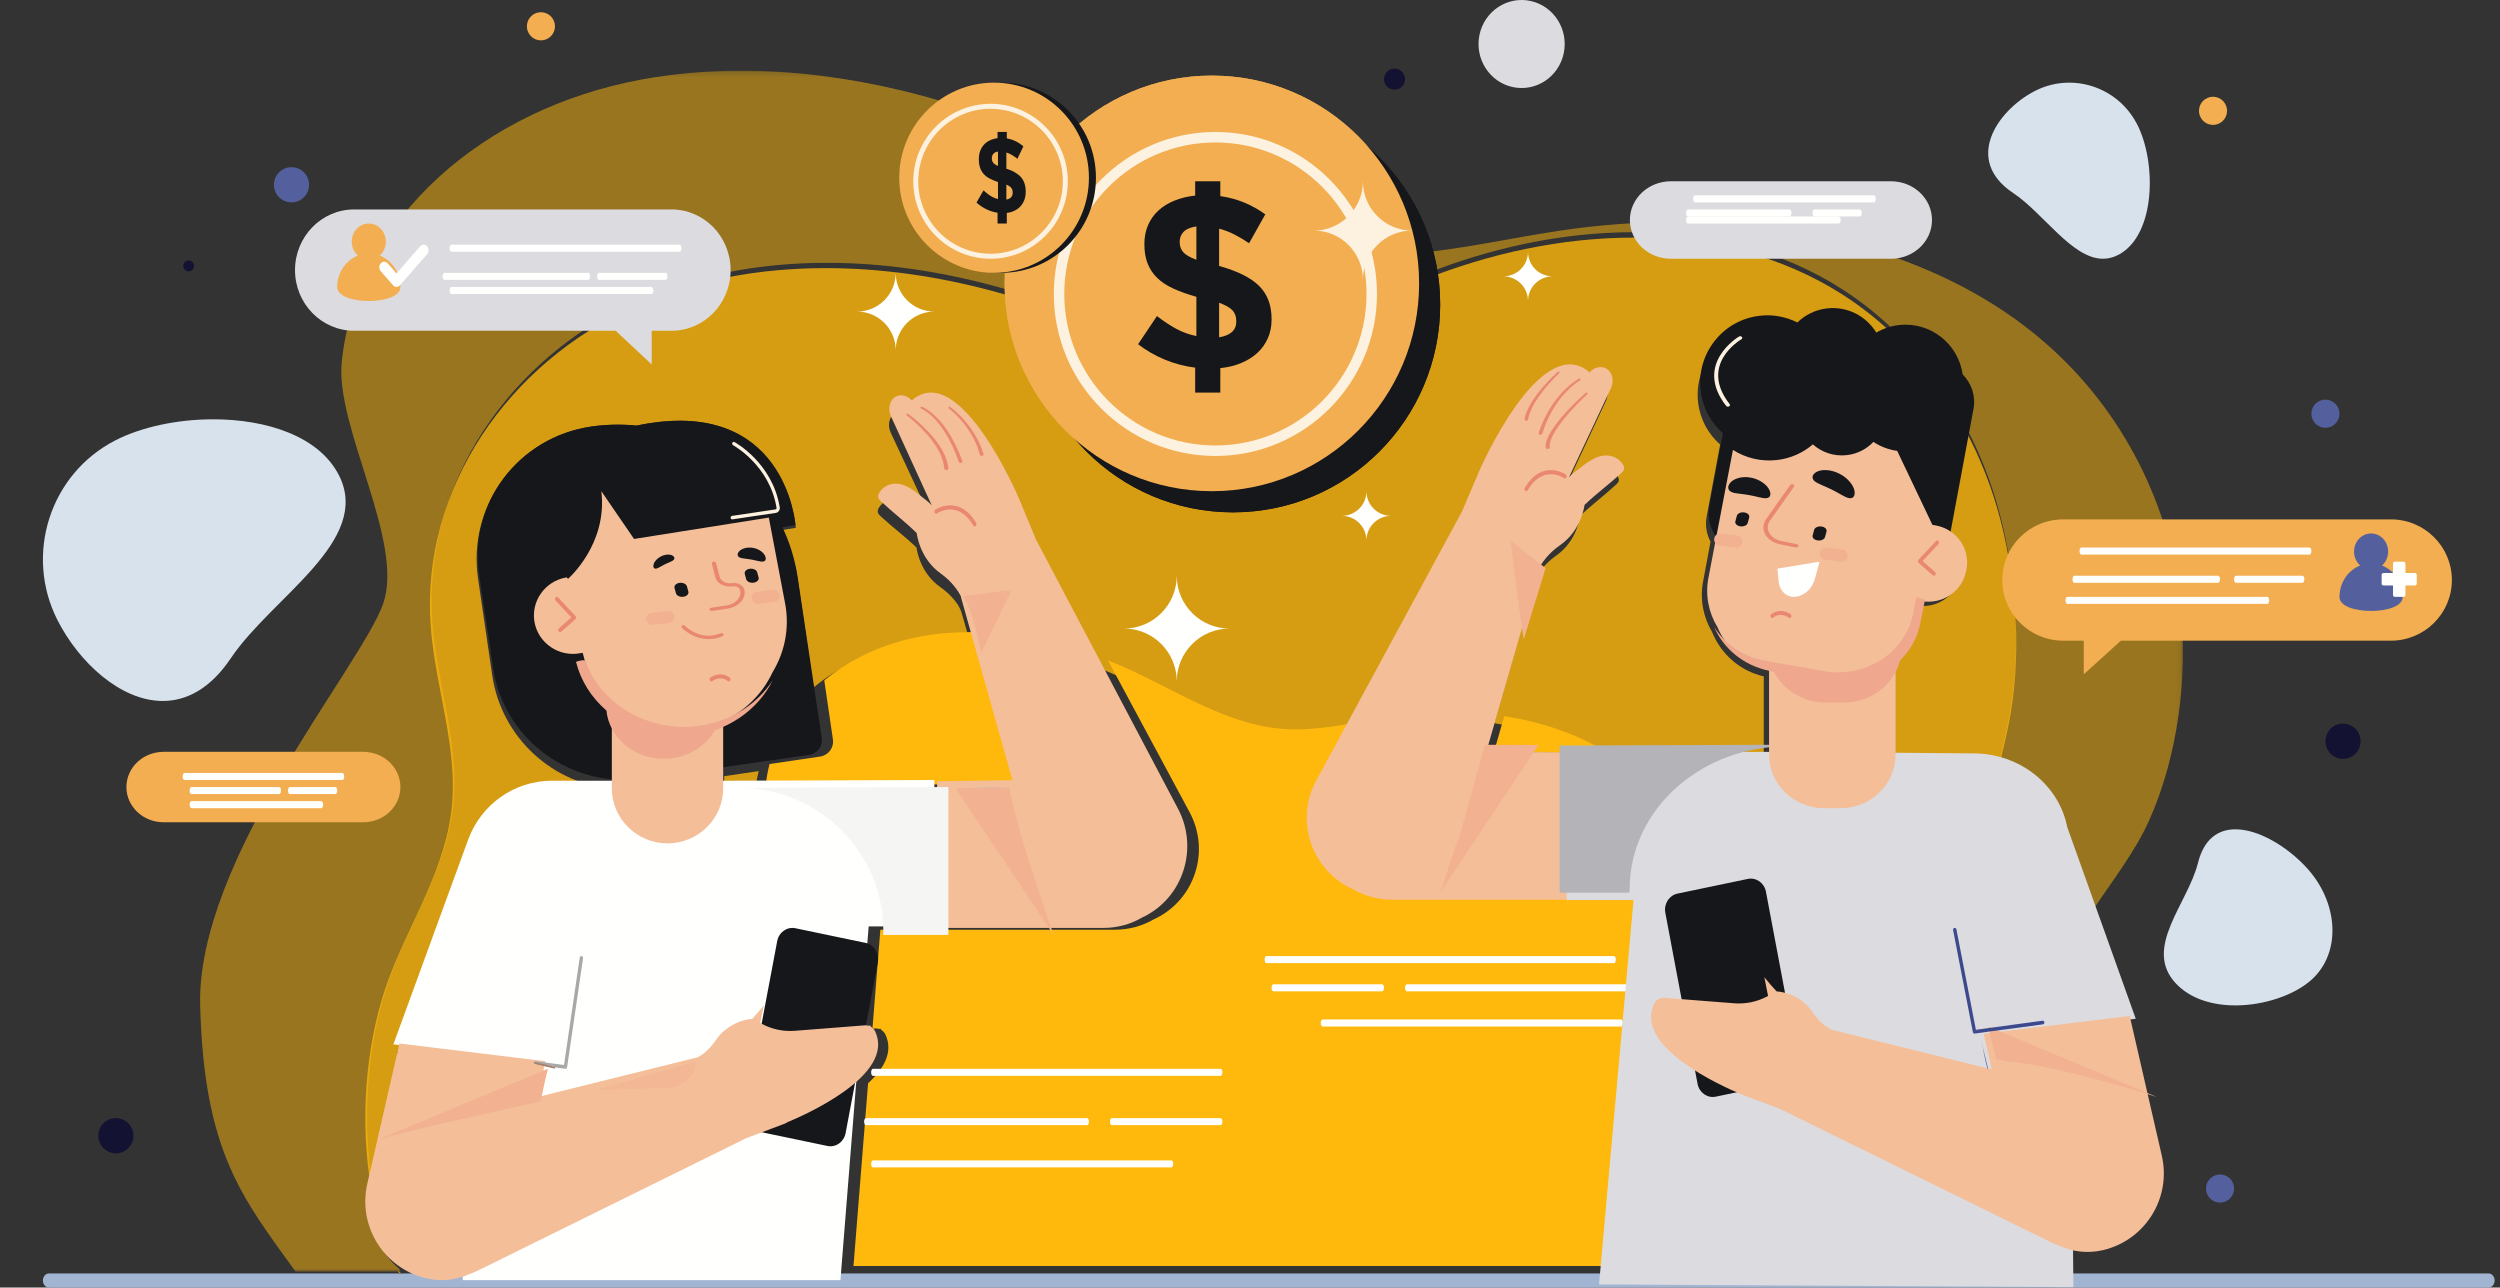 <svg width="466" height="240" viewBox="0 0 466 240" fill="none" xmlns="http://www.w3.org/2000/svg">
<rect x="0" y="0" width="466" height="240" fill="#333333" stroke="none"/>
<mask id="mask0" mask-type="alpha" maskUnits="userSpaceOnUse" x="0" y="13" width="407" height="225">
<path fill-rule="evenodd" clip-rule="evenodd" d="M0.031 13.179H406.912V237.028H0.031V13.179Z" fill="white"/>
</mask>
<g mask="url(#mask0)">
<path opacity="0.5" fill-rule="evenodd" clip-rule="evenodd" d="M74.7 237.028H55.092C45.12 223.204 38.063 214.743 37.311 187.541C36.555 160.236 67.194 124.339 71.39 112.619C75.528 101.064 62.418 79.584 63.708 67.392C66.555 40.484 90.418 20.204 119.521 14.835C125.644 13.705 131.877 13.179 138.152 13.179C158.188 13.179 178.626 18.552 197.012 26.839C214.749 34.833 231.91 45.739 251.392 47.33C253.144 47.472 254.888 47.538 256.628 47.538C268.144 47.537 279.397 44.698 290.73 42.998C297.748 41.946 304.986 41.389 312.262 41.389C337.275 41.389 362.705 47.973 380.903 63.624C395.981 76.592 404.685 94.736 406.495 112.849C407.82 126.117 406.031 140.76 400.597 152.936C398.062 158.616 393.86 164.024 390.228 169.459L384.878 154.771C383.674 148.679 378.894 143.745 372.626 141.911C373.215 139.571 373.78 137.203 374.277 134.786C376.845 122.285 375.989 108.124 372.765 95.837C371.261 90.105 369.088 84.518 366.295 79.268L366.618 77.529C367.067 75.113 366.249 72.754 364.636 71.146C363.874 65.858 359.368 61.986 354.15 61.986C353.934 61.986 353.717 61.993 353.499 62.007C350.485 59.043 347.187 56.371 343.623 54.06C331.987 46.515 318.361 43.282 304.467 43.282C291.189 43.282 277.665 46.232 265.382 51.191C254.853 55.443 244.656 61.099 233.38 62.53C231.358 62.787 229.341 62.903 227.331 62.904C212.996 62.904 198.958 56.951 184.908 53.195C174.925 50.527 164.493 48.989 154.144 48.989C141.886 48.989 129.744 51.145 118.587 56.134C95.258 66.567 78.67 90.118 80.608 116.057C81.486 127.81 85.978 139.409 84.388 151.085C82.775 162.927 75.79 172.834 72.092 183.987C68.564 194.627 67.277 208.761 69.594 221.581L69.511 221.944C68.235 227.542 70.328 233.128 74.451 236.546C74.533 236.708 74.616 236.868 74.7 237.028Z" fill="#FFB80C"/>
<path fill-rule="evenodd" clip-rule="evenodd" d="M30.34 130.661C22.461 130.661 14.687 123.43 10.709 115.582C4.501 103.338 9.325 88.345 21.482 82.094C26.376 79.578 33.081 78.157 39.751 78.157C49.651 78.157 59.474 81.285 63.183 88.6C69.39 100.845 50.677 111.298 43.031 122.687C39.201 128.39 34.754 130.661 30.34 130.661Z" fill="#D7E2EC"/>
</g>
<path fill-rule="evenodd" clip-rule="evenodd" d="M416.675 187.407C412.437 187.407 408.319 186.217 405.593 183.326C399.372 176.73 407.806 168.46 409.701 160.851C410.828 156.326 413.508 154.583 416.693 154.583C420.979 154.583 426.182 157.738 429.751 161.522C435.972 168.118 436.479 177.561 430.882 182.613C427.737 185.451 422.108 187.407 416.675 187.407Z" fill="#D7E2EC"/>
<path fill-rule="evenodd" clip-rule="evenodd" d="M392.001 48.231C386.215 48.231 380.905 39.731 375.264 35.983C366.092 29.889 372.119 20.794 379.076 17.077C381.196 15.944 383.472 15.406 385.713 15.406C390.828 15.406 395.77 18.201 398.323 23.096C401.996 30.137 401.884 43.751 394.926 47.467C393.936 47.997 392.962 48.231 392.001 48.231Z" fill="#D7E2EC"/>
<path fill-rule="evenodd" clip-rule="evenodd" d="M74.738 237.3H74.372C74.287 237.14 74.205 236.981 74.122 236.82C74.323 236.986 74.528 237.145 74.738 237.3ZM69.258 221.911C66.939 209.141 68.227 195.061 71.76 184.461C75.462 173.35 82.456 163.482 84.072 151.685C85.663 140.053 81.166 128.499 80.287 116.79C78.346 90.95 94.955 67.489 118.314 57.096C129.485 52.125 141.643 49.977 153.917 49.977C164.279 49.977 174.725 51.509 184.72 54.168C198.788 57.91 212.844 63.84 227.197 63.84C229.21 63.839 231.229 63.723 233.254 63.467C244.544 62.042 254.754 56.407 265.297 52.172C277.596 47.231 291.137 44.292 304.432 44.292C318.344 44.292 331.987 47.513 343.638 55.029C347.207 57.331 350.509 59.993 353.527 62.946C353.342 62.957 353.157 62.973 352.971 62.994C351.453 63.166 350.049 63.657 348.81 64.382C347.144 61.652 344.148 59.877 340.823 59.877C340.473 59.877 340.118 59.897 339.762 59.938C337.624 60.18 335.743 61.131 334.309 62.522C332.636 61.682 330.758 61.21 328.794 61.21C328.335 61.21 327.871 61.236 327.404 61.289C320.627 62.056 315.755 68.183 316.522 74.972C316.88 78.147 318.412 80.902 320.63 82.859L318.121 96.291C317.811 97.95 318.103 99.582 318.844 100.961L317.454 108.403C316.823 111.783 317.516 115.098 319.148 117.836C319.152 117.844 319.155 117.851 319.158 117.859C320.787 121.877 324.273 125.046 328.763 126.08V141.502L297.815 141.62C292.057 138.076 285.418 135.876 278.53 134.808L282.347 121.502C282.348 121.501 282.348 121.5 282.348 121.498C282.476 121.052 285.928 109.018 286.232 107.96C286.233 107.958 286.233 107.957 286.233 107.955L286.235 107.951L286.236 107.946C286.236 107.946 286.237 107.944 286.237 107.944L286.239 107.934L286.242 107.926C286.242 107.925 286.243 107.924 286.243 107.922L286.245 107.915L286.253 107.886L286.213 107.852C286.648 107 287.772 105.177 290.071 103.57C294.048 100.791 294.523 96.186 294.523 96.186C296.647 94.126 299.04 92.369 301.208 90.358C301.435 90.147 301.671 89.918 301.737 89.616C301.811 89.279 301.654 88.935 301.462 88.65C300.741 87.577 299.629 87.097 298.471 87.097C297.833 87.097 297.183 87.243 296.575 87.515C295.573 87.965 294.678 88.604 293.837 89.307C293.439 89.641 292.08 90.557 291.667 91.167L299.341 74.75C300.022 73.292 299.577 71.628 298.35 71.053C298.064 70.918 297.759 70.855 297.452 70.855C297.101 70.855 296.747 70.938 296.411 71.092C296.013 71.277 295.649 71.573 295.344 71.944C295.368 71.823 295.381 71.753 295.381 71.753C294.231 70.783 293.045 70.36 291.852 70.36C283.734 70.36 275.304 89.955 275.304 89.955L272.157 97.396L251.439 135.884C247.542 136.599 243.638 137.274 239.673 137.274C238.781 137.274 237.887 137.24 236.988 137.165C226.994 136.325 218.191 130.568 209.092 126.348C207.614 125.662 206.108 125.014 204.583 124.409L193.207 103.275L190.06 95.834C190.06 95.834 181.629 76.239 173.511 76.239C172.318 76.239 171.134 76.662 169.982 77.632C169.982 77.632 169.996 77.704 170.02 77.824C169.714 77.453 169.351 77.157 168.952 76.972C168.618 76.817 168.263 76.734 167.913 76.734C167.605 76.734 167.3 76.798 167.014 76.932C165.787 77.508 165.341 79.172 166.023 80.629L173.696 97.047C173.284 96.436 171.925 95.52 171.526 95.187C170.687 94.484 169.79 93.845 168.788 93.395C168.181 93.122 167.53 92.977 166.893 92.977C165.736 92.977 164.624 93.457 163.901 94.529C163.709 94.815 163.553 95.159 163.627 95.495C163.693 95.797 163.929 96.027 164.155 96.237C166.323 98.249 168.717 100.006 170.84 102.066C170.84 102.066 171.316 106.67 175.292 109.45C176.435 110.248 177.287 111.1 177.909 111.86H177.908C177.91 111.861 177.912 111.863 177.913 111.865C178.154 112.159 178.36 112.44 178.535 112.697C178.751 113.06 178.962 113.49 179.168 113.966L180.66 119.165C180.072 119.147 179.486 119.138 178.899 119.138C175.679 119.138 172.482 119.416 169.341 120.012C162.664 121.28 156.524 124.123 151.646 128.148L148.734 108.292C148.239 104.913 147.259 101.728 145.886 98.786L148.34 98.391C148.34 98.391 146.962 78.415 126.696 78.415C124.276 78.415 121.588 78.699 118.599 79.337C117.447 79.217 116.281 79.156 115.104 79.156C113.463 79.156 111.802 79.275 110.13 79.522C96.519 81.525 87.105 94.205 89.106 107.843L91.742 125.82C93.474 137.633 103.201 146.29 114.62 147.093V147.659H103.385C96.308 147.659 90.272 152.111 87.906 158.371L87.903 158.37L87.854 158.506L73.967 196.434L75.067 196.569L71.076 213.98L70.908 214.058C70.908 214.058 70.963 214.041 71.069 214.01L69.258 221.911ZM70.69 215.167C70.669 215.272 70.656 215.338 70.65 215.372C70.658 215.332 70.672 215.26 70.69 215.167C70.694 215.148 70.698 215.126 70.702 215.104C70.698 215.126 70.694 215.147 70.69 215.167ZM70.777 214.723C70.75 214.858 70.724 214.99 70.702 215.104C70.721 215.007 70.746 214.879 70.777 214.723ZM70.909 214.058C70.909 214.058 70.843 214.388 70.777 214.722C70.813 214.541 70.855 214.332 70.909 214.058ZM136.456 147.67C136.297 147.667 136.14 147.659 135.979 147.659H134.993V144.679L141.431 143.732C141.103 145.002 140.865 146.308 140.722 147.644L136.455 147.659L136.456 147.67ZM372.678 142.546C370.968 142.047 369.147 141.779 367.257 141.779L352.351 141.66V123.887C354.007 122.067 355.198 119.781 355.683 117.183L356.518 112.714L357.169 112.836C357.608 112.918 358.045 112.958 358.478 112.958C361.842 112.958 364.859 110.548 365.499 107.121L365.573 106.729C366.098 103.919 364.886 101.168 362.704 99.596L366.339 80.141C369.136 85.372 371.312 90.937 372.818 96.648C376.046 108.888 376.902 122.994 374.331 135.448C373.834 137.855 373.268 140.215 372.678 142.546Z" fill="#FFB80C" fill-opacity="0.8"/>
<path fill-rule="evenodd" clip-rule="evenodd" d="M298.824 235.987H159.09L161.813 201.916C164.755 199.226 166.578 196.071 165.028 192.803C164.865 192.457 164.604 192.183 164.292 191.992C164.236 191.909 164.19 191.826 164.13 191.743C164.13 191.743 164.012 191.757 163.816 191.783C163.631 191.728 163.439 191.697 163.242 191.697C163.195 191.697 163.148 191.699 163.1 191.703C162.954 191.714 162.795 191.727 162.627 191.74L164.1 173.3H207.825C210.474 173.3 212.956 172.587 215.095 171.346C215.198 171.299 215.301 171.255 215.404 171.206C222.688 167.643 225.594 158.746 221.823 151.55L206.523 123.09C208.046 123.695 209.55 124.343 211.027 125.029C220.115 129.25 228.909 135.006 238.891 135.846C239.789 135.922 240.682 135.956 241.573 135.956C245.534 135.956 249.434 135.281 253.326 134.566L247.357 145.669C243.586 152.865 246.492 161.763 253.777 165.326C253.882 165.378 253.987 165.422 254.093 165.47C256.23 166.709 258.71 167.42 261.355 167.42H305.12L298.824 235.987ZM176.632 146.341V146.209L176.272 146.21V146.209L142.734 146.326C142.877 144.99 143.115 143.684 143.442 142.414L152.872 141.024C154.414 140.796 155.48 139.358 155.254 137.812L153.645 126.829C158.518 122.804 164.651 119.961 171.321 118.693C174.459 118.097 177.652 117.819 180.868 117.819C181.454 117.819 182.04 117.828 182.627 117.846L190.716 146.075C187.396 146.077 186.037 146.182 183.875 146.244L180.471 146.29C180.466 146.29 180.461 146.29 180.456 146.29L176.632 146.341ZM292.587 140.33L288.768 140.314V140.314C288.76 140.314 288.752 140.314 288.744 140.314L286.712 140.306C283.626 140.279 282.252 140.199 278.466 140.196L278.444 140.272L278.466 140.196L280.388 133.49C287.268 134.557 293.9 136.758 299.652 140.302L292.587 140.33Z" fill="#FFB80C"/>
<path fill-rule="evenodd" clip-rule="evenodd" d="M463.894 240H9.105C8.495 240 8 239.413 8 238.687C8 237.962 8.495 237.374 9.105 237.374H463.894C464.505 237.374 465 237.962 465 238.687C465 239.413 464.505 240 463.894 240Z" fill="#A1B5D3"/>
<path fill-rule="evenodd" clip-rule="evenodd" d="M440.009 138.17C440.009 139.983 438.544 141.453 436.735 141.453C434.927 141.453 433.461 139.983 433.461 138.17C433.461 136.357 434.927 134.888 436.735 134.888C438.544 134.888 440.009 136.357 440.009 138.17Z" fill="#131232"/>
<path fill-rule="evenodd" clip-rule="evenodd" d="M416.434 221.545C416.434 222.994 415.261 224.171 413.814 224.171C412.369 224.171 411.195 222.994 411.195 221.545C411.195 220.094 412.369 218.919 413.814 218.919C415.261 218.919 416.434 220.094 416.434 221.545Z" fill="#53609D"/>
<path fill-rule="evenodd" clip-rule="evenodd" d="M57.61 34.445C57.61 36.258 56.145 37.727 54.336 37.727C52.529 37.727 51.062 36.258 51.062 34.445C51.062 32.632 52.529 31.162 54.336 31.162C56.145 31.162 57.61 32.632 57.61 34.445Z" fill="#53609D"/>
<path fill-rule="evenodd" clip-rule="evenodd" d="M24.872 211.697C24.872 213.51 23.407 214.979 21.598 214.979C19.79 214.979 18.324 213.51 18.324 211.697C18.324 209.884 19.79 208.415 21.598 208.415C23.407 208.415 24.872 209.884 24.872 211.697Z" fill="#131232"/>
<path fill-rule="evenodd" clip-rule="evenodd" d="M36.165 49.556C36.165 50.122 35.717 50.58 35.163 50.58C34.609 50.58 34.16 50.122 34.16 49.556C34.16 48.99 34.609 48.531 35.163 48.531C35.717 48.531 36.165 48.99 36.165 49.556Z" fill="#131232"/>
<path fill-rule="evenodd" clip-rule="evenodd" d="M291.482 9.917C290.556 14.348 286.29 17.172 281.952 16.226C277.615 15.28 274.85 10.922 275.776 6.491C276.703 2.061 280.97 -0.764 285.307 0.183C289.643 1.128 292.408 5.487 291.482 9.917Z" fill="#DCDCE0"/>
<path fill-rule="evenodd" clip-rule="evenodd" d="M415.067 21.207C414.765 22.625 413.374 23.529 411.959 23.226C410.544 22.924 409.643 21.528 409.945 20.11C410.246 18.692 411.638 17.788 413.053 18.091C414.467 18.394 415.369 19.789 415.067 21.207Z" fill="#F2AE50"/>
<path fill-rule="evenodd" clip-rule="evenodd" d="M103.391 5.451C103.089 6.868 101.698 7.773 100.283 7.47C98.869 7.167 97.967 5.772 98.269 4.354C98.571 2.936 99.962 2.033 101.377 2.335C102.792 2.638 103.693 4.033 103.391 5.451Z" fill="#F2AE50"/>
<path fill-rule="evenodd" clip-rule="evenodd" d="M436.02 77.665C435.718 79.083 434.326 79.987 432.913 79.684C431.498 79.381 430.596 77.986 430.898 76.569C431.2 75.15 432.591 74.247 434.005 74.549C435.42 74.852 436.322 76.247 436.02 77.665Z" fill="#53609D"/>
<path fill-rule="evenodd" clip-rule="evenodd" d="M261.862 15.162C261.635 16.225 260.592 16.903 259.531 16.676C258.47 16.449 257.794 15.402 258.02 14.339C258.247 13.275 259.29 12.597 260.351 12.825C261.412 13.052 262.088 14.098 261.862 15.162Z" fill="#131232"/>
<path fill-rule="evenodd" clip-rule="evenodd" d="M268.452 56.765C268.452 78.157 251.157 95.499 229.82 95.499C208.484 95.499 191.188 78.157 191.188 56.765C191.188 35.374 208.484 18.033 229.82 18.033C251.157 18.033 268.452 35.374 268.452 56.765Z" fill="#16171B"/>
<path fill-rule="evenodd" clip-rule="evenodd" d="M264.522 52.826C264.522 74.218 247.226 91.559 225.89 91.559C204.554 91.559 187.258 74.218 187.258 52.826C187.258 31.435 204.554 14.094 225.89 14.094C247.226 14.094 264.522 31.435 264.522 52.826Z" fill="#F2AE50"/>
<path fill-rule="evenodd" clip-rule="evenodd" d="M226.55 26.555C211.018 26.555 198.382 39.224 198.382 54.796C198.382 70.368 211.018 83.037 226.55 83.037C242.081 83.037 254.718 70.368 254.718 54.796C254.718 39.224 242.081 26.555 226.55 26.555ZM226.55 84.995C209.942 84.995 196.43 71.447 196.43 54.796C196.43 38.145 209.942 24.597 226.55 24.597C243.158 24.597 256.67 38.145 256.67 54.796C256.67 71.447 243.158 84.995 226.55 84.995Z" fill="#FDF1E0"/>
<path fill-rule="evenodd" clip-rule="evenodd" d="M227.241 62.87C229.374 62.533 230.441 61.551 230.441 59.925V59.833C230.441 59.036 230.216 58.383 229.765 57.877C229.314 57.371 228.473 56.888 227.241 56.428V62.87ZM223.005 42.209C221.923 42.363 221.134 42.693 220.638 43.198C220.142 43.705 219.895 44.326 219.895 45.062V45.154C219.895 45.861 220.104 46.466 220.525 46.972C220.945 47.478 221.772 47.961 223.005 48.421V42.209ZM222.779 68.53C220.825 68.285 218.939 67.786 217.122 67.035C215.303 66.283 213.643 65.324 212.141 64.158L215.657 58.913C216.888 59.864 218.083 60.654 219.24 61.283C220.397 61.911 221.651 62.364 223.004 62.64V55.323C221.381 54.863 219.961 54.357 218.744 53.805C217.528 53.252 216.52 52.593 215.724 51.826C214.928 51.06 214.327 50.163 213.921 49.134C213.516 48.107 213.313 46.919 213.313 45.568V45.476C213.313 44.188 213.538 43.022 213.989 41.979C214.439 40.937 215.077 40.031 215.904 39.264C216.73 38.497 217.73 37.876 218.902 37.401C220.074 36.925 221.366 36.611 222.779 36.457V33.788H227.467V36.55C229.089 36.795 230.583 37.202 231.951 37.769C233.318 38.337 234.618 39.065 235.85 39.954L232.83 45.338C231.929 44.725 231.012 44.181 230.08 43.705C229.149 43.229 228.203 42.869 227.241 42.623V49.571C230.667 50.523 233.153 51.765 234.701 53.299C236.249 54.833 237.022 56.888 237.022 59.465V59.557C237.022 60.845 236.789 62.011 236.324 63.054C235.857 64.098 235.212 65.002 234.385 65.769C233.559 66.536 232.56 67.165 231.388 67.656C230.216 68.147 228.909 68.469 227.467 68.622V73.178H222.779V68.53Z" fill="#16171B"/>
<path fill-rule="evenodd" clip-rule="evenodd" d="M268.452 56.765C268.452 78.157 251.157 95.499 229.82 95.499C208.484 95.499 191.188 78.157 191.188 56.765C191.188 35.374 208.484 18.033 229.82 18.033C251.157 18.033 268.452 35.374 268.452 56.765Z" fill="#16171B"/>
<path fill-rule="evenodd" clip-rule="evenodd" d="M264.522 52.826C264.522 74.218 247.226 91.559 225.89 91.559C204.554 91.559 187.258 74.218 187.258 52.826C187.258 31.435 204.554 14.094 225.89 14.094C247.226 14.094 264.522 31.435 264.522 52.826Z" fill="#F2AE50"/>
<path fill-rule="evenodd" clip-rule="evenodd" d="M226.55 26.555C211.018 26.555 198.382 39.224 198.382 54.796C198.382 70.368 211.018 83.037 226.55 83.037C242.081 83.037 254.718 70.368 254.718 54.796C254.718 39.224 242.081 26.555 226.55 26.555ZM226.55 84.995C209.942 84.995 196.43 71.447 196.43 54.796C196.43 38.145 209.942 24.597 226.55 24.597C243.158 24.597 256.67 38.145 256.67 54.796C256.67 71.447 243.158 84.995 226.55 84.995Z" fill="#FDF1E0"/>
<path fill-rule="evenodd" clip-rule="evenodd" d="M227.241 62.87C229.374 62.533 230.441 61.551 230.441 59.925V59.833C230.441 59.036 230.216 58.383 229.765 57.877C229.314 57.371 228.473 56.888 227.241 56.428V62.87ZM223.005 42.209C221.923 42.363 221.134 42.693 220.638 43.198C220.142 43.705 219.895 44.326 219.895 45.062V45.154C219.895 45.861 220.104 46.466 220.525 46.972C220.945 47.478 221.772 47.961 223.005 48.421V42.209ZM222.779 68.53C220.825 68.285 218.939 67.786 217.122 67.035C215.303 66.283 213.643 65.324 212.141 64.158L215.657 58.913C216.888 59.864 218.083 60.654 219.24 61.283C220.397 61.911 221.651 62.364 223.004 62.64V55.323C221.381 54.863 219.961 54.357 218.744 53.805C217.528 53.252 216.52 52.593 215.724 51.826C214.928 51.06 214.327 50.163 213.921 49.134C213.516 48.107 213.313 46.919 213.313 45.568V45.476C213.313 44.188 213.538 43.022 213.989 41.979C214.439 40.937 215.077 40.031 215.904 39.264C216.73 38.497 217.73 37.876 218.902 37.401C220.074 36.925 221.366 36.611 222.779 36.457V33.788H227.467V36.55C229.089 36.795 230.583 37.202 231.951 37.769C233.318 38.337 234.618 39.065 235.85 39.954L232.83 45.338C231.929 44.725 231.012 44.181 230.08 43.705C229.149 43.229 228.203 42.869 227.241 42.623V49.571C230.667 50.523 233.153 51.765 234.701 53.299C236.249 54.833 237.022 56.888 237.022 59.465V59.557C237.022 60.845 236.789 62.011 236.324 63.054C235.857 64.098 235.212 65.002 234.385 65.769C233.559 66.536 232.56 67.165 231.388 67.656C230.216 68.147 228.909 68.469 227.467 68.622V73.178H222.779V68.53Z" fill="#16171B"/>
<path fill-rule="evenodd" clip-rule="evenodd" d="M204.284 33.132C204.284 42.921 196.369 50.857 186.605 50.857C176.842 50.857 168.926 42.921 168.926 33.132C168.926 23.342 176.842 15.406 186.605 15.406C196.369 15.406 204.284 23.342 204.284 33.132Z" fill="#16171B"/>
<path fill-rule="evenodd" clip-rule="evenodd" d="M202.976 33.132C202.976 42.921 195.06 50.857 185.296 50.857C175.532 50.857 167.617 42.921 167.617 33.132C167.617 23.343 175.532 15.406 185.296 15.406C195.06 15.406 202.976 23.343 202.976 33.132Z" fill="#F2AE50"/>
<path fill-rule="evenodd" clip-rule="evenodd" d="M184.639 20.281C177.21 20.281 171.167 26.34 171.167 33.788C171.167 41.236 177.21 47.295 184.639 47.295C192.067 47.295 198.111 41.236 198.111 33.788C198.111 26.34 192.067 20.281 184.639 20.281ZM184.64 48.231C176.697 48.231 170.234 41.752 170.234 33.788C170.234 25.825 176.697 19.346 184.64 19.346C192.583 19.346 199.045 25.825 199.045 33.788C199.045 41.752 192.583 48.231 184.64 48.231Z" fill="#FDF1E0"/>
<path fill-rule="evenodd" clip-rule="evenodd" d="M187.586 37.199C188.372 37.054 188.765 36.629 188.765 35.923V35.884C188.765 35.538 188.682 35.256 188.516 35.036C188.35 34.816 188.04 34.608 187.586 34.408V37.199ZM186.025 28.247C185.627 28.314 185.336 28.456 185.154 28.675C184.971 28.895 184.88 29.164 184.88 29.483V29.523C184.88 29.828 184.957 30.091 185.112 30.311C185.267 30.53 185.571 30.739 186.025 30.939V28.247ZM185.942 39.652C185.223 39.546 184.529 39.33 183.859 39.004C183.189 38.679 182.577 38.263 182.023 37.758L183.319 35.485C183.773 35.897 184.213 36.239 184.639 36.511C185.065 36.784 185.528 36.98 186.026 37.1V33.929C185.428 33.73 184.905 33.511 184.457 33.271C184.008 33.032 183.637 32.746 183.344 32.414C183.05 32.082 182.829 31.693 182.68 31.247C182.53 30.802 182.455 30.287 182.455 29.702V29.662C182.455 29.104 182.539 28.599 182.704 28.147C182.87 27.695 183.106 27.302 183.41 26.97C183.714 26.638 184.083 26.369 184.514 26.163C184.946 25.957 185.422 25.821 185.942 25.754V24.597H187.67V25.794C188.268 25.901 188.819 26.077 189.322 26.322C189.826 26.569 190.304 26.884 190.759 27.269L189.646 29.602C189.314 29.337 188.976 29.101 188.633 28.895C188.29 28.689 187.941 28.532 187.587 28.426V31.437C188.849 31.849 189.765 32.387 190.335 33.052C190.906 33.717 191.19 34.607 191.19 35.724V35.764C191.19 36.322 191.104 36.828 190.933 37.279C190.761 37.732 190.523 38.123 190.219 38.456C189.914 38.788 189.546 39.061 189.114 39.273C188.683 39.486 188.201 39.626 187.67 39.692V41.666H185.942V39.652Z" fill="#16171B"/>
<path fill-rule="evenodd" clip-rule="evenodd" d="M166.96 65.3C166.96 61.312 163.735 58.078 159.758 58.078C163.735 58.078 166.96 54.845 166.96 50.857C166.96 54.845 170.185 58.078 174.163 58.078C170.185 58.078 166.96 61.312 166.96 65.3Z" fill="#FFFFFE"/>
<path fill-rule="evenodd" clip-rule="evenodd" d="M254.705 100.75C254.705 98.212 252.652 96.154 250.121 96.154C252.652 96.154 254.705 94.097 254.705 91.559C254.705 94.097 256.757 96.154 259.288 96.154C256.757 96.154 254.705 98.212 254.705 100.75Z" fill="#FFFFFE"/>
<path fill-rule="evenodd" clip-rule="evenodd" d="M219.346 127.01C219.346 121.571 214.948 117.162 209.523 117.162C214.948 117.162 219.346 112.753 219.346 107.315C219.346 112.753 223.743 117.162 229.167 117.162C223.743 117.162 219.346 121.571 219.346 127.01Z" fill="#FFFFFE"/>
<path fill-rule="evenodd" clip-rule="evenodd" d="M254.049 52.17C254.049 47.094 249.945 42.98 244.883 42.98C249.945 42.98 254.049 38.864 254.049 33.788C254.049 38.864 258.154 42.98 263.217 42.98C258.154 42.98 254.049 47.094 254.049 52.17Z" fill="#FDF1E0"/>
<path fill-rule="evenodd" clip-rule="evenodd" d="M284.822 56.109C284.822 53.571 282.77 51.513 280.238 51.513C282.77 51.513 284.822 49.456 284.822 46.918C284.822 49.456 286.874 51.513 289.405 51.513C286.874 51.513 284.822 53.571 284.822 56.109Z" fill="#FFFFFE"/>
<path fill-rule="evenodd" clip-rule="evenodd" d="M125.169 39.04H66.009C59.924 39.04 54.992 44.103 54.992 50.347C54.992 56.591 59.924 61.653 66.009 61.653H114.763L121.472 67.926V61.653H125.169C131.253 61.653 136.186 56.591 136.186 50.347C136.186 44.103 131.253 39.04 125.169 39.04Z" fill="#DCDCE0"/>
<path fill-rule="evenodd" clip-rule="evenodd" d="M70.773 47.641C71.475 47.022 71.922 46.088 71.922 45.043C71.922 43.178 70.499 41.666 68.744 41.666C66.99 41.666 65.567 43.178 65.567 45.043C65.567 46.088 66.014 47.022 66.716 47.641C64.462 48.521 62.852 50.815 62.852 53.515C62.852 56.974 74.638 56.974 74.638 53.515C74.638 50.815 73.027 48.521 70.773 47.641Z" fill="#F2AE50"/>
<path fill-rule="evenodd" clip-rule="evenodd" d="M126.682 46.918H84.143C83.956 46.918 83.805 46.624 83.805 46.261C83.805 45.898 83.956 45.605 84.143 45.605H126.682C126.87 45.605 127.02 45.898 127.02 46.261C127.02 46.624 126.87 46.918 126.682 46.918Z" fill="#FFFFFE"/>
<path fill-rule="evenodd" clip-rule="evenodd" d="M121.432 54.796H84.155C83.962 54.796 83.805 54.502 83.805 54.14C83.805 53.776 83.962 53.483 84.155 53.483H121.432C121.626 53.483 121.782 53.776 121.782 54.14C121.782 54.502 121.626 54.796 121.432 54.796Z" fill="#FFFFFE"/>
<path fill-rule="evenodd" clip-rule="evenodd" d="M109.647 52.17H82.839C82.647 52.17 82.492 51.876 82.492 51.514C82.492 51.15 82.647 50.857 82.839 50.857H109.647C109.838 50.857 109.993 51.15 109.993 51.514C109.993 51.876 109.838 52.17 109.647 52.17Z" fill="#FFFFFE"/>
<path fill-rule="evenodd" clip-rule="evenodd" d="M124.08 52.17H111.625C111.448 52.17 111.305 51.876 111.305 51.514C111.305 51.15 111.448 50.857 111.625 50.857H124.08C124.257 50.857 124.4 51.15 124.4 51.514C124.4 51.876 124.257 52.17 124.08 52.17Z" fill="#FFFFFE"/>
<path fill-rule="evenodd" clip-rule="evenodd" d="M73.905 53.483C73.672 53.483 73.439 53.381 73.261 53.178L70.974 50.559C70.618 50.152 70.618 49.491 70.974 49.084C71.329 48.677 71.906 48.677 72.261 49.084L73.905 50.966L78.32 45.91C78.676 45.503 79.252 45.503 79.607 45.91C79.963 46.317 79.963 46.977 79.607 47.385L74.548 53.178C74.37 53.381 74.137 53.483 73.905 53.483Z" fill="#FFFFFE"/>
<path fill-rule="evenodd" clip-rule="evenodd" d="M384.591 96.811H445.658C451.94 96.811 457.031 101.874 457.031 108.118C457.031 114.362 451.94 119.424 445.658 119.424H395.331L388.408 125.697V119.424H384.591C378.311 119.424 373.219 114.362 373.219 108.118C373.219 101.874 378.311 96.811 384.591 96.811Z" fill="#F2AE50"/>
<path fill-rule="evenodd" clip-rule="evenodd" d="M444 105.413C444.702 104.793 445.149 103.859 445.149 102.814C445.149 100.949 443.726 99.437 441.971 99.437C440.217 99.437 438.793 100.949 438.793 102.814C438.793 103.859 439.24 104.793 439.942 105.413C437.689 106.292 436.078 108.587 436.078 111.286C436.078 114.745 447.864 114.745 447.864 111.286C447.864 108.587 446.254 106.292 444 105.413Z" fill="#53609D"/>
<path fill-rule="evenodd" clip-rule="evenodd" d="M450.138 106.813H448.367V105.037C448.367 104.845 448.211 104.689 448.019 104.689H446.403C446.211 104.689 446.056 104.845 446.056 105.037V106.813H444.285C444.093 106.813 443.938 106.969 443.938 107.162V108.781C443.938 108.974 444.093 109.13 444.285 109.13H446.056V110.905C446.056 111.097 446.211 111.254 446.403 111.254H448.019C448.211 111.254 448.367 111.097 448.367 110.905V109.13H450.138C450.331 109.13 450.485 108.974 450.485 108.781V107.162C450.485 106.969 450.331 106.813 450.138 106.813Z" fill="#FFFFFE"/>
<path fill-rule="evenodd" clip-rule="evenodd" d="M430.503 103.376H387.963C387.776 103.376 387.625 103.083 387.625 102.72C387.625 102.357 387.776 102.063 387.963 102.063H430.503C430.689 102.063 430.841 102.357 430.841 102.72C430.841 103.083 430.689 103.376 430.503 103.376Z" fill="#FFFFFE"/>
<path fill-rule="evenodd" clip-rule="evenodd" d="M422.631 112.567H385.355C385.16 112.567 385.004 112.273 385.004 111.911C385.004 111.547 385.16 111.254 385.355 111.254H422.631C422.824 111.254 422.981 111.547 422.981 111.911C422.981 112.273 422.824 112.567 422.631 112.567Z" fill="#FFFFFE"/>
<path fill-rule="evenodd" clip-rule="evenodd" d="M413.467 108.628H386.659C386.467 108.628 386.312 108.335 386.312 107.971C386.312 107.609 386.467 107.315 386.659 107.315H413.467C413.659 107.315 413.813 107.609 413.813 107.971C413.813 108.335 413.659 108.628 413.467 108.628Z" fill="#FFFFFE"/>
<path fill-rule="evenodd" clip-rule="evenodd" d="M429.209 108.628H416.754C416.577 108.628 416.434 108.335 416.434 107.971C416.434 107.609 416.577 107.315 416.754 107.315H429.209C429.386 107.315 429.529 107.609 429.529 107.971C429.529 108.335 429.386 108.628 429.209 108.628Z" fill="#FFFFFE"/>
<path fill-rule="evenodd" clip-rule="evenodd" d="M311.453 33.788H352.483C356.703 33.788 360.124 37.022 360.124 41.01C360.124 44.998 356.703 48.231 352.483 48.231H311.453C307.233 48.231 303.812 44.998 303.812 41.01C303.812 37.022 307.233 33.788 311.453 33.788Z" fill="#DCDCE0"/>
<path fill-rule="evenodd" clip-rule="evenodd" d="M349.3 37.727H315.944C315.753 37.727 315.598 37.434 315.598 37.071C315.598 36.708 315.753 36.414 315.944 36.414H349.3C349.491 36.414 349.646 36.708 349.646 37.071C349.646 37.434 349.491 37.727 349.3 37.727Z" fill="#FFFFFE"/>
<path fill-rule="evenodd" clip-rule="evenodd" d="M342.754 41.666H314.635C314.444 41.666 314.289 41.373 314.289 41.01C314.289 40.647 314.444 40.353 314.635 40.353H342.754C342.945 40.353 343.1 40.647 343.1 41.01C343.1 41.373 342.945 41.666 342.754 41.666Z" fill="#FFFFFE"/>
<path fill-rule="evenodd" clip-rule="evenodd" d="M333.611 40.353H314.61C314.433 40.353 314.289 40.059 314.289 39.697C314.289 39.333 314.433 39.04 314.61 39.04H333.611C333.789 39.04 333.933 39.333 333.933 39.697C333.933 40.059 333.789 40.353 333.611 40.353Z" fill="#FFFFFE"/>
<path fill-rule="evenodd" clip-rule="evenodd" d="M346.737 40.353H338.149C337.988 40.353 337.859 40.059 337.859 39.697C337.859 39.333 337.988 39.04 338.149 39.04H346.737C346.897 39.04 347.026 39.333 347.026 39.697C347.026 40.059 346.897 40.353 346.737 40.353Z" fill="#FFFFFE"/>
<path fill-rule="evenodd" clip-rule="evenodd" d="M30.493 140.14H67.706C71.533 140.14 74.636 143.079 74.636 146.705C74.636 150.331 71.533 153.27 67.706 153.27H30.493C26.665 153.27 23.562 150.331 23.562 146.705C23.562 143.079 26.665 140.14 30.493 140.14Z" fill="#F2AE50"/>
<path fill-rule="evenodd" clip-rule="evenodd" d="M63.815 145.392H34.383C34.193 145.392 34.039 145.098 34.039 144.735C34.039 144.372 34.193 144.079 34.383 144.079H63.815C64.006 144.079 64.159 144.372 64.159 144.735C64.159 145.098 64.006 145.392 63.815 145.392Z" fill="#FFFFFE"/>
<path fill-rule="evenodd" clip-rule="evenodd" d="M59.895 150.644H35.683C35.498 150.644 35.348 150.349 35.348 149.987C35.348 149.625 35.498 149.331 35.683 149.331H59.895C60.079 149.331 60.23 149.625 60.23 149.987C60.23 150.349 60.079 150.644 59.895 150.644Z" fill="#FFFFFE"/>
<path fill-rule="evenodd" clip-rule="evenodd" d="M52.06 148.018H35.66C35.487 148.018 35.348 147.725 35.348 147.361C35.348 146.999 35.487 146.705 35.66 146.705H52.06C52.233 146.705 52.372 146.999 52.372 147.361C52.372 147.725 52.233 148.018 52.06 148.018Z" fill="#FFFFFE"/>
<path fill-rule="evenodd" clip-rule="evenodd" d="M62.528 148.018H54.006C53.828 148.018 53.684 147.725 53.684 147.361C53.684 146.999 53.828 146.705 54.006 146.705H62.528C62.707 146.705 62.851 146.999 62.851 147.361C62.851 147.725 62.707 148.018 62.528 148.018Z" fill="#FFFFFE"/>
<path fill-rule="evenodd" clip-rule="evenodd" d="M300.863 179.529H236.045C235.862 179.529 235.715 179.235 235.715 178.872C235.715 178.51 235.862 178.216 236.045 178.216H300.863C301.045 178.216 301.193 178.51 301.193 178.872C301.193 179.235 301.045 179.529 300.863 179.529Z" fill="#FFFFFE"/>
<path fill-rule="evenodd" clip-rule="evenodd" d="M302.167 191.346H246.527C246.341 191.346 246.191 191.052 246.191 190.69C246.191 190.326 246.341 190.033 246.527 190.033H302.167C302.352 190.033 302.503 190.326 302.503 190.69C302.503 191.052 302.352 191.346 302.167 191.346Z" fill="#FFFFFE"/>
<path fill-rule="evenodd" clip-rule="evenodd" d="M303.471 184.781H262.248C262.059 184.781 261.906 184.488 261.906 184.125C261.906 183.762 262.059 183.468 262.248 183.468H303.471C303.659 183.468 303.812 183.762 303.812 184.125C303.812 184.488 303.659 184.781 303.471 184.781Z" fill="#FFFFFE"/>
<path fill-rule="evenodd" clip-rule="evenodd" d="M257.641 184.781H237.359C237.173 184.781 237.023 184.488 237.023 184.125C237.023 183.762 237.173 183.468 237.359 183.468H257.641C257.826 183.468 257.977 183.762 257.977 184.125C257.977 184.488 257.826 184.781 257.641 184.781Z" fill="#FFFFFE"/>
<path fill-rule="evenodd" clip-rule="evenodd" d="M227.527 200.537H162.709C162.527 200.537 162.379 200.244 162.379 199.88C162.379 199.518 162.527 199.224 162.709 199.224H227.527C227.709 199.224 227.857 199.518 227.857 199.88C227.857 200.244 227.709 200.537 227.527 200.537Z" fill="#FFFFFE"/>
<path fill-rule="evenodd" clip-rule="evenodd" d="M218.355 217.606H162.715C162.529 217.606 162.379 217.311 162.379 216.949C162.379 216.587 162.529 216.293 162.715 216.293H218.355C218.54 216.293 218.69 216.587 218.69 216.949C218.69 217.311 218.54 217.606 218.355 217.606Z" fill="#FFFFFE"/>
<path fill-rule="evenodd" clip-rule="evenodd" d="M202.635 209.728H161.412C161.224 209.728 161.07 209.433 161.07 209.071C161.07 208.707 161.224 208.415 161.412 208.415H202.635C202.823 208.415 202.977 208.707 202.977 209.071C202.977 209.433 202.823 209.728 202.635 209.728Z" fill="#FFFFFE"/>
<path fill-rule="evenodd" clip-rule="evenodd" d="M227.52 209.728H207.238C207.052 209.728 206.902 209.433 206.902 209.071C206.902 208.707 207.052 208.415 207.238 208.415H227.52C227.705 208.415 227.855 208.707 227.855 209.071C227.855 209.433 227.705 209.728 227.52 209.728Z" fill="#FFFFFE"/>
<path fill-rule="evenodd" clip-rule="evenodd" d="M277.035 140.177L277.057 140.099L286.907 105.99L286.864 105.958C287.308 105.095 288.456 103.244 290.805 101.612C294.866 98.793 295.351 94.122 295.351 94.122C297.519 92.033 299.963 90.251 302.177 88.21C302.408 87.997 302.649 87.764 302.716 87.458C302.792 87.116 302.632 86.767 302.436 86.478C301.293 84.792 299.193 84.548 297.446 85.327C296.423 85.783 295.509 86.432 294.651 87.145C294.244 87.483 292.856 88.412 292.435 89.031L300.27 72.379C300.966 70.9 300.51 69.212 299.258 68.629C298.632 68.336 297.92 68.374 297.279 68.669C296.872 68.856 296.501 69.156 296.189 69.533C296.213 69.41 296.227 69.339 296.227 69.339C287.051 61.658 275.728 87.802 275.728 87.802L272.515 95.349L245.26 145.651C241.406 152.95 244.376 161.974 251.822 165.588C251.929 165.641 252.037 165.686 252.146 165.735C254.33 166.991 256.864 167.712 259.568 167.712H313.205L324.764 140.368L277.035 140.177Z" fill="#F4BE99"/>
<mask id="mask1" mask-type="alpha" maskUnits="userSpaceOnUse" x="267" y="165" width="3" height="1">
<path fill-rule="evenodd" clip-rule="evenodd" d="M269.092 165.665C268.187 165.644 267.87 165.637 267.871 165.637C267.874 165.637 268.566 165.652 269.092 165.665Z" fill="white"/>
</mask>
<g mask="url(#mask1)">
<path fill-rule="evenodd" clip-rule="evenodd" d="M267.871 165.665H269.092V165.637H267.871V165.665Z" fill="#F2B292"/>
</g>
<path fill-rule="evenodd" clip-rule="evenodd" d="M269.276 166.423C268.966 166.415 268.703 166.406 268.455 166.399C268.916 166.413 269.276 166.423 269.276 166.423Z" fill="#F2B292"/>
<path fill-rule="evenodd" clip-rule="evenodd" d="M286.787 140.361L278.93 140.294L278.951 140.14C282.548 140.146 283.854 140.309 286.787 140.361Z" fill="#BBBAD2"/>
<path fill-rule="evenodd" clip-rule="evenodd" d="M268.453 166.399C268.453 166.399 269.726 162.688 271.269 157.846C271.637 157.095 271.95 156.3 272.198 155.461L273.991 148.921C274.464 147.276 274.91 145.662 275.295 144.16L276.757 138.827L284.79 138.861C285.375 138.866 286.023 138.869 286.764 138.869L286.787 138.87L268.453 166.399Z" fill="#F2B292"/>
<path fill-rule="evenodd" clip-rule="evenodd" d="M284.489 91.559C284.423 91.559 284.356 91.534 284.299 91.481C284.156 91.35 284.125 91.099 284.231 90.922C287.467 85.463 291.819 88.413 291.861 88.442C292.016 88.551 292.071 88.793 291.984 88.986C291.898 89.178 291.702 89.247 291.547 89.141C291.389 89.031 287.643 86.516 284.748 91.397C284.685 91.502 284.588 91.559 284.489 91.559Z" fill="#E98772"/>
<path fill-rule="evenodd" clip-rule="evenodd" d="M295.902 73.457C294.291 74.954 292.793 76.53 291.465 78.167C290.803 78.987 290.204 79.833 289.703 80.701C289.209 81.563 288.809 82.489 288.873 83.363L288.874 83.38C288.886 83.538 288.722 83.673 288.509 83.681C288.295 83.69 288.113 83.569 288.1 83.411V83.404C288.058 82.341 288.533 81.391 289.062 80.499C289.608 79.606 290.242 78.753 290.936 77.931C292.329 76.288 293.876 74.73 295.546 73.24C295.627 73.167 295.773 73.157 295.872 73.217C295.968 73.276 295.983 73.382 295.905 73.454L295.902 73.457Z" fill="#E98772"/>
<path fill-rule="evenodd" clip-rule="evenodd" d="M294.536 70.9C293.617 71.445 292.791 72.165 292.054 72.913C291.315 73.67 290.666 74.49 290.082 75.342C289.509 76.2 289.005 77.092 288.575 78.011C288.347 78.465 288.178 78.94 287.976 79.403L287.477 80.826L287.47 80.843C287.415 81.001 287.221 81.091 287.036 81.043C286.853 80.995 286.749 80.828 286.804 80.669L286.806 80.664L287.349 79.218C287.565 78.746 287.75 78.265 287.993 77.803C288.454 76.869 288.99 75.964 289.596 75.094C290.215 74.23 290.898 73.4 291.676 72.635C292.461 71.873 293.296 71.16 294.311 70.582C294.411 70.526 294.545 70.549 294.61 70.635C294.676 70.72 294.65 70.833 294.553 70.89L294.536 70.9Z" fill="#E98772"/>
<path fill-rule="evenodd" clip-rule="evenodd" d="M290.656 69.549C289.357 70.791 288.147 72.133 287.102 73.56C286.586 74.276 286.09 75.008 285.701 75.78C285.309 76.548 284.985 77.346 284.844 78.16L284.842 78.168C284.813 78.337 284.64 78.453 284.455 78.426C284.269 78.399 284.143 78.24 284.172 78.071L284.174 78.063C284.355 77.162 284.725 76.328 285.154 75.535C285.583 74.739 286.112 74.002 286.658 73.282C287.768 71.849 289.02 70.528 290.379 69.291C290.456 69.221 290.582 69.221 290.658 69.292C290.734 69.361 290.735 69.474 290.662 69.544L290.656 69.549Z" fill="#E98772"/>
<path fill-rule="evenodd" clip-rule="evenodd" d="M398.103 189.891L385.342 154.199C383.823 146.368 376.563 140.431 367.828 140.431L332.185 140.14L292.027 140.298V167.767H304.49L298.058 239.413L386.484 239.926L385.988 191.411L398.103 189.891Z" fill="#DCDCE0"/>
<path fill-rule="evenodd" clip-rule="evenodd" d="M303.707 166.399H290.715V138.974L330.002 138.827V139.268C315.258 140.694 303.775 151.968 303.775 165.676L303.707 166.399Z" fill="#B4B4B8"/>
<path fill-rule="evenodd" clip-rule="evenodd" d="M284.168 119.132L288.097 106.002C287.789 107.028 284.299 118.696 284.169 119.129C284.169 119.13 284.169 119.131 284.168 119.132Z" fill="#CAC4D8"/>
<path fill-rule="evenodd" clip-rule="evenodd" d="M284.04 119.132C283.851 119.131 281.547 100.75 281.547 100.75L288.053 105.861C288.053 105.862 288.052 105.863 288.051 105.864L288.095 105.894C288.095 105.894 288.092 105.904 288.086 105.922C288.085 105.925 288.084 105.928 288.084 105.929L288.083 105.933C288.082 105.936 288.081 105.938 288.08 105.941C288.08 105.944 288.079 105.947 288.077 105.95L288.077 105.953C288.076 105.954 288.076 105.955 288.075 105.957C288.075 105.959 288.075 105.96 288.074 105.961L288.073 105.966L284.045 119.127C284.044 119.13 284.042 119.132 284.04 119.132Z" fill="#F2B292"/>
<path fill-rule="evenodd" clip-rule="evenodd" d="M335.186 198.118L329.172 166.214C328.864 164.579 327.342 163.507 325.789 163.831L312.677 166.57C311.125 166.894 310.106 168.497 310.414 170.131L316.428 202.036C316.736 203.671 318.259 204.743 319.812 204.418L327.556 202.801L332.924 201.68C334.475 201.356 335.495 199.752 335.186 198.118Z" fill="#16171B"/>
<path fill-rule="evenodd" clip-rule="evenodd" d="M402.965 215.435L396.979 189.372L369.764 192.702L371.258 199.332L371.12 199.297L341.536 191.974L341.51 192.01C340.694 191.601 339.16 190.625 337.811 188.611C335.33 184.903 331.163 184.801 331.163 184.801C330.36 183.96 329.613 183.062 328.873 182.155L329.566 185.648L329.392 185.74C327.511 186.736 325.39 187.178 323.268 187.012C319.341 186.706 312.926 186.205 310.259 185.997C309.445 185.933 308.664 186.367 308.313 187.104C304.505 195.106 320.854 202.428 324.585 203.977H324.584L324.716 204.03L324.868 204.093L325.01 204.151L325.129 204.198L325.24 204.242L325.283 204.259L325.339 204.281L331.737 206.679L382.389 231.607C382.859 231.833 383.335 232.029 383.815 232.2C386.271 233.325 389.097 233.691 391.935 233.039C399.842 231.223 404.781 223.341 402.965 215.435Z" fill="#F4BE99"/>
<path fill-rule="evenodd" clip-rule="evenodd" d="M370.599 199.224L370.446 199.19C369.551 195.625 369.966 196.754 369.289 193.972L370.599 199.224Z" fill="#62639D"/>
<path fill-rule="evenodd" clip-rule="evenodd" d="M402.031 204.476C401.907 204.436 383.122 198.42 374.099 197.864L371.96 197.382L372.1 197.413L370.908 192.587C370.824 192.245 370.724 191.838 370.602 191.348L370.627 191.346L402.031 204.476H402.031Z" fill="#F2B292"/>
<path fill-rule="evenodd" clip-rule="evenodd" d="M368.053 192.659C367.905 192.659 367.774 192.548 367.744 192.39L364.057 173.372C364.022 173.189 364.133 173.01 364.303 172.972C364.326 172.967 364.348 172.964 364.37 172.964C364.514 172.964 364.647 173.076 364.678 173.234L368.305 191.947L380.718 190.264C380.733 190.262 380.747 190.261 380.761 190.261C380.916 190.261 381.052 190.387 381.073 190.557C381.095 190.742 380.972 190.91 380.799 190.935L373.776 191.887L370.437 192.321L370.44 192.338L368.094 192.656L368.053 192.659Z" fill="#3C4A8D"/>
<path fill-rule="evenodd" clip-rule="evenodd" d="M368.013 192.244L367.98 192.216L371.909 191.346L368.013 192.244Z" fill="#A4816D"/>
<path fill-rule="evenodd" clip-rule="evenodd" d="M369.923 190.706C369.92 190.695 369.918 190.685 369.915 190.673L369.973 190.701L369.923 190.706Z" fill="#A37A69"/>
<path fill-rule="evenodd" clip-rule="evenodd" d="M401.425 206.707C401.416 206.654 401.382 206.487 401.322 206.184C401.372 206.435 401.412 206.634 401.425 206.707Z" fill="#F2B292"/>
<path fill-rule="evenodd" clip-rule="evenodd" d="M401.377 203.836C401.374 203.824 401.373 203.813 401.37 203.803C401.37 203.805 401.373 203.816 401.377 203.836Z" fill="#FDEAE6"/>
<path fill-rule="evenodd" clip-rule="evenodd" d="M401.508 207.102C401.435 206.75 401.35 206.335 401.239 205.789C401.269 205.933 401.391 206.526 401.508 207.102Z" fill="#F2B292"/>
<path fill-rule="evenodd" clip-rule="evenodd" d="M402.16 206.441C402.122 206.245 402.078 206.022 402.032 205.789C402.085 206.052 402.128 206.272 402.16 206.441Z" fill="#F2B292"/>
<path fill-rule="evenodd" clip-rule="evenodd" d="M365.842 69.789C365.01 64.028 359.771 59.93 353.966 60.588C352.425 60.763 351.001 61.261 349.743 61.998C347.875 58.931 344.358 57.052 340.565 57.483C338.396 57.728 336.488 58.695 335.032 60.109C332.937 59.055 330.529 58.572 328.027 58.855C321.152 59.635 316.209 65.859 316.987 72.757C317.35 75.983 318.905 78.781 321.155 80.77L318.609 94.416C317.878 98.333 320.451 102.103 324.355 102.837L354.521 108.503C358.425 109.237 362.183 106.656 362.913 102.738L367.856 76.248C368.311 73.804 367.48 71.416 365.842 69.789Z" fill="#16171B"/>
<path fill-rule="evenodd" clip-rule="evenodd" d="M322.079 75.803C321.952 75.803 321.827 75.752 321.753 75.659C315.623 67.813 324.067 62.782 324.153 62.732C324.326 62.631 324.565 62.665 324.69 62.803C324.813 62.943 324.774 63.137 324.602 63.237C324.275 63.428 316.665 67.983 322.404 75.326C322.517 75.472 322.464 75.664 322.285 75.755C322.221 75.788 322.149 75.803 322.079 75.803Z" fill="#FDF1E0"/>
<path fill-rule="evenodd" clip-rule="evenodd" d="M360.849 97.947L360.199 97.829L353.637 84.046C352.024 83.818 350.51 83.236 349.199 82.369C347.94 83.701 346.208 84.618 344.22 84.838C341.828 85.103 339.567 84.303 337.918 82.832C336.09 84.403 333.772 85.467 331.169 85.754C328.192 86.084 325.344 85.347 323.02 83.858L318.45 107.718C317.819 111.014 318.511 114.246 320.143 116.915C321.768 120.841 325.261 123.924 329.755 124.935V140.692C329.755 146.166 334.338 150.644 339.938 150.644H343.15C348.751 150.644 353.334 146.166 353.334 140.692V122.801C354.986 121.027 356.181 118.808 356.665 116.278L357.5 111.921L358.15 112.04C362.008 112.746 365.756 110.239 366.478 106.468L366.551 106.086C367.273 102.316 364.707 98.654 360.849 97.947Z" fill="#F4BE99"/>
<path fill-rule="evenodd" clip-rule="evenodd" d="M329.629 123.071C324.907 122.157 321.241 119.356 319.527 115.803C321.241 119.354 324.91 122.14 329.629 123.055V123.071ZM354.432 121.132V121.12C356.17 119.512 357.427 117.5 357.936 115.205L358.814 111.254L357.936 115.205C357.426 117.503 356.174 119.523 354.432 121.132Z" fill="#D0B8C9"/>
<path fill-rule="evenodd" clip-rule="evenodd" d="M343.714 130.949H340.293C336.057 130.949 332.384 128.595 330.651 125.213L330.216 125.135C330.019 125.101 329.825 125.063 329.632 125.021V125.003C324.915 123.981 321.246 120.866 319.533 116.898C319.53 116.89 319.527 116.883 319.523 116.875C321.542 120.054 324.929 122.44 329.099 123.175L340.008 125.099C340.892 125.255 341.771 125.33 342.639 125.33C349.346 125.329 355.316 120.839 356.595 114.404L357.222 111.254L358.811 111.814L357.933 116.23C357.423 118.794 356.167 121.043 354.429 122.84V122.854C354.332 122.955 354.233 123.054 354.133 123.152C353.024 127.604 348.768 130.949 343.714 130.949Z" fill="#EFA88D"/>
<path fill-rule="evenodd" clip-rule="evenodd" d="M360.479 107.315C360.406 107.315 360.333 107.289 360.271 107.235L357.635 104.915C357.557 104.847 357.509 104.742 357.504 104.63C357.499 104.519 357.538 104.41 357.61 104.332L360.861 100.855C360.997 100.71 361.213 100.716 361.34 100.87C361.469 101.025 361.463 101.267 361.326 101.413L358.363 104.583L360.687 106.628C360.834 106.758 360.861 107 360.746 107.167C360.681 107.264 360.58 107.315 360.479 107.315Z" fill="#E98772"/>
<path fill-rule="evenodd" clip-rule="evenodd" d="M344.871 92.871C344.303 92.854 343.718 92.488 343.134 92.17C342.552 91.836 341.96 91.515 341.437 91.256C340.911 90.997 340.3 90.72 339.684 90.462C339.079 90.191 338.437 89.949 338.066 89.502C337.704 89.077 337.775 88.407 338.621 87.959C339.426 87.513 341.066 87.408 342.804 88.263C344.536 89.126 345.493 90.517 345.669 91.449C345.868 92.414 345.414 92.895 344.871 92.871Z" fill="#16171B"/>
<path fill-rule="evenodd" clip-rule="evenodd" d="M322.525 91.587C322.984 91.906 323.616 91.949 324.227 92.031C324.844 92.098 325.462 92.183 325.997 92.277C326.533 92.372 327.147 92.504 327.754 92.653C328.359 92.787 328.981 92.965 329.482 92.816C329.966 92.679 330.221 92.088 329.758 91.224C329.327 90.386 328.076 89.337 326.302 89.018C324.528 88.71 323.125 89.291 322.552 89.951C321.947 90.626 322.082 91.286 322.525 91.587Z" fill="#16171B"/>
<path fill-rule="evenodd" clip-rule="evenodd" d="M338.791 100.728L338.854 100.737C339.471 100.817 340.07 100.53 340.186 100.099L340.459 99.078C340.575 98.646 340.164 98.227 339.547 98.146L339.485 98.138C338.868 98.057 338.268 98.344 338.153 98.776L337.879 99.797C337.763 100.229 338.174 100.648 338.791 100.728Z" fill="#16171B"/>
<path fill-rule="evenodd" clip-rule="evenodd" d="M324.385 98.103L324.447 98.111C325.064 98.191 325.664 97.904 325.779 97.474L326.053 96.452C326.169 96.02 325.758 95.601 325.141 95.52L325.078 95.512C324.462 95.431 323.862 95.718 323.746 96.149L323.473 97.172C323.357 97.603 323.768 98.022 324.385 98.103Z" fill="#16171B"/>
<path fill-rule="evenodd" clip-rule="evenodd" d="M343.333 104.689C343.294 104.689 343.254 104.687 343.214 104.683L340.123 104.324C339.538 104.256 339.113 103.707 339.179 103.104L339.186 103.043C339.247 102.481 339.713 102.063 340.25 102.063C340.289 102.063 340.329 102.065 340.369 102.07L343.459 102.428C344.044 102.496 344.47 103.045 344.403 103.648L344.396 103.709C344.336 104.271 343.869 104.689 343.333 104.689Z" fill="#F2B292"/>
<path fill-rule="evenodd" clip-rule="evenodd" d="M323.685 102.063C323.645 102.063 323.605 102.061 323.565 102.056L320.474 101.698C319.889 101.63 319.464 101.081 319.53 100.479L319.536 100.418C319.598 99.856 320.064 99.437 320.6 99.437C320.64 99.437 320.679 99.439 320.72 99.445L323.811 99.802C324.397 99.871 324.821 100.42 324.755 101.022L324.749 101.084C324.687 101.645 324.22 102.063 323.685 102.063Z" fill="#F2B292"/>
<path fill-rule="evenodd" clip-rule="evenodd" d="M330.342 115.193C330.238 115.193 330.135 115.14 330.069 115.04C329.959 114.874 329.992 114.64 330.143 114.519C331.56 113.376 333.147 114.017 333.788 114.515C333.941 114.634 333.978 114.865 333.872 115.034C333.764 115.201 333.554 115.242 333.401 115.126C333.341 115.08 331.915 114.014 330.542 115.122C330.482 115.17 330.411 115.193 330.342 115.193Z" fill="#E98772"/>
<path fill-rule="evenodd" clip-rule="evenodd" d="M331.312 105.99L339.17 104.689L338.31 107.853C337.758 109.877 336.138 111.254 334.306 111.254C332.881 111.254 331.684 110.009 331.533 108.366L331.312 105.99Z" fill="#FFFFFE"/>
<path fill-rule="evenodd" clip-rule="evenodd" d="M334.838 102.063L334.735 102.053L331.794 101.452C330.546 101.198 329.54 100.518 329.032 99.589C328.525 98.659 328.593 97.619 329.218 96.736L333.698 90.41C333.808 90.255 334.055 90.201 334.25 90.287C334.446 90.372 334.516 90.565 334.408 90.719L329.928 97.044C329.424 97.755 329.371 98.591 329.779 99.338C330.187 100.086 330.996 100.632 331.998 100.836L334.94 101.437C335.157 101.482 335.287 101.655 335.229 101.825C335.183 101.968 335.019 102.063 334.838 102.063Z" fill="#E98772"/>
<path fill-rule="evenodd" clip-rule="evenodd" d="M219.663 150.903L193.12 100.601L189.99 93.053C189.99 93.053 178.963 66.909 170.026 74.59C170.026 74.59 170.04 74.663 170.063 74.785C169.759 74.408 169.398 74.108 169.001 73.921C168.376 73.626 167.684 73.589 167.074 73.881C165.854 74.465 165.411 76.152 166.089 77.63L173.719 94.283C173.309 93.664 171.957 92.735 171.561 92.397C170.726 91.684 169.835 91.035 168.838 90.579C167.137 89.801 165.092 90.044 163.979 91.729C163.788 92.019 163.633 92.368 163.706 92.709C163.772 93.016 164.006 93.249 164.232 93.462C166.388 95.503 168.768 97.285 170.879 99.374C170.879 99.374 171.352 104.045 175.306 106.864C177.594 108.495 178.712 110.347 179.144 111.21L179.102 111.241L188.717 145.429L174.676 145.62V172.964H205.728C208.365 172.964 210.835 172.24 212.966 170.982C213.068 170.934 213.17 170.89 213.272 170.84C220.524 167.226 223.417 158.202 219.663 150.903Z" fill="#F4BE99"/>
<path fill-rule="evenodd" clip-rule="evenodd" d="M180.711 146.897C182.774 146.826 184.071 146.706 187.238 146.705L187.259 146.792L180.711 146.897Z" fill="#BBBAD2"/>
<path fill-rule="evenodd" clip-rule="evenodd" d="M196.4 174.277L178.094 146.922H178.109C179.49 146.922 180.524 146.903 181.417 146.876L188.09 146.783L188.069 146.705C188.093 146.705 188.118 146.705 188.142 146.705C189.353 154.465 196.4 174.277 196.4 174.277ZM196.585 174.27C196.611 174.27 196.637 174.269 196.662 174.268C196.635 174.269 196.609 174.27 196.585 174.27ZM196.82 174.263C196.844 174.263 196.868 174.262 196.892 174.261C196.868 174.262 196.843 174.263 196.82 174.263ZM196.925 174.26C196.956 174.259 196.988 174.258 197.017 174.257C196.986 174.258 196.955 174.259 196.925 174.26ZM197.027 174.256C197.548 174.24 197.737 174.234 197.737 174.234C197.737 174.234 197.375 174.246 197.027 174.256Z" fill="#F2B292"/>
<path fill-rule="evenodd" clip-rule="evenodd" d="M181.7 98.124C181.602 98.124 181.504 98.069 181.441 97.962C178.547 93.08 174.8 95.596 174.643 95.705C174.488 95.812 174.292 95.744 174.205 95.552C174.118 95.359 174.174 95.116 174.328 95.008C174.372 94.977 178.723 92.029 181.959 97.487C182.064 97.664 182.033 97.916 181.891 98.046C181.833 98.099 181.766 98.124 181.7 98.124Z" fill="#E98772"/>
<path fill-rule="evenodd" clip-rule="evenodd" d="M169.319 77.166C170.26 77.859 171.115 78.596 171.93 79.363C172.738 80.131 173.496 80.931 174.174 81.77C174.842 82.614 175.437 83.493 175.91 84.415C176.358 85.343 176.676 86.312 176.782 87.312C176.799 87.469 176.639 87.607 176.426 87.619C176.213 87.632 176.026 87.514 176.01 87.357L176.009 87.353L176.008 87.34C175.933 86.409 175.66 85.485 175.254 84.587C174.823 83.695 174.269 82.833 173.64 81.999C173 81.169 172.276 80.373 171.5 79.605C170.722 78.84 169.889 78.095 168.996 77.409L168.99 77.405C168.902 77.337 168.905 77.229 168.996 77.164C169.087 77.099 169.23 77.101 169.319 77.166Z" fill="#E98772"/>
<path fill-rule="evenodd" clip-rule="evenodd" d="M171.863 75.824C173.003 76.32 173.84 77.057 174.623 77.832C175.391 78.615 176.06 79.462 176.634 80.349C177.228 81.228 177.718 82.149 178.184 83.077L178.821 84.489L179.387 85.921C179.447 86.076 179.348 86.241 179.164 86.292C178.981 86.343 178.783 86.26 178.722 86.106L178.721 86.102L178.716 86.089L178.191 84.67L177.595 83.273C177.158 82.355 176.697 81.444 176.136 80.577C175.594 79.701 174.961 78.867 174.234 78.098C173.512 77.342 172.665 76.601 171.693 76.16L171.66 76.145C171.555 76.097 171.516 75.987 171.573 75.899C171.629 75.812 171.758 75.778 171.863 75.824Z" fill="#E98772"/>
<path fill-rule="evenodd" clip-rule="evenodd" d="M177.107 75.843C177.868 76.405 178.542 77.026 179.179 77.688C179.814 78.349 180.399 79.051 180.921 79.791C181.448 80.529 181.924 81.299 182.318 82.106C182.734 82.905 183.04 83.747 183.318 84.595C183.373 84.76 183.271 84.932 183.091 84.981C182.912 85.03 182.723 84.937 182.668 84.774L182.667 84.768L182.662 84.752C182.415 83.932 182.145 83.112 181.762 82.331C181.402 81.542 180.961 80.783 180.468 80.054C179.98 79.322 179.428 78.624 178.824 77.965C178.224 77.307 177.569 76.675 176.864 76.129L176.855 76.122C176.772 76.057 176.761 75.943 176.832 75.867C176.902 75.793 177.024 75.782 177.107 75.843Z" fill="#E98772"/>
<path fill-rule="evenodd" clip-rule="evenodd" d="M181.391 112.605C181.171 112.098 180.944 111.641 180.713 111.254C181.015 111.697 181.23 112.078 181.374 112.359L181.329 112.392L181.391 112.605Z" fill="#CAC4D8"/>
<path fill-rule="evenodd" clip-rule="evenodd" d="M182.9 121.758C182.9 121.758 181.852 116.3 180.521 113.085L180.47 112.898L180.507 112.869C180.388 112.624 180.209 112.292 179.958 111.905C179.777 111.586 179.592 111.322 179.406 111.132C179.405 111.13 179.404 111.128 179.402 111.127L188.569 109.941L182.9 121.758Z" fill="#F2B292"/>
<path fill-rule="evenodd" clip-rule="evenodd" d="M136.132 145.525L136.133 145.536C135.973 145.533 135.815 145.525 135.654 145.525H102.895C95.782 145.525 89.716 150.01 87.338 156.317L87.334 156.316L87.285 156.452L73.328 194.663L86.262 196.252V238.613H156.656L161.92 172.683H174.165V145.392L136.132 145.525Z" fill="#FFFFFE"/>
<path fill-rule="evenodd" clip-rule="evenodd" d="M175.473 174.277H164.996H175.162V146.706L175.473 146.705V174.277Z" fill="#AABBD6"/>
<path fill-rule="evenodd" clip-rule="evenodd" d="M176.782 174.277H164.598L164.657 173.549C164.657 159.175 153.183 147.459 138.805 146.866L138.805 146.862L176.782 146.705V174.277Z" fill="#F5F5F3"/>
<path fill-rule="evenodd" clip-rule="evenodd" d="M161.368 175.76L148.256 173.022C146.704 172.698 145.182 173.77 144.873 175.404L138.86 207.309C138.551 208.943 139.57 210.546 141.122 210.871L146.49 211.992L154.234 213.609C155.788 213.933 157.31 212.861 157.618 211.227L163.632 179.322C163.939 177.688 162.921 176.085 161.368 175.76Z" fill="#16171B"/>
<path fill-rule="evenodd" clip-rule="evenodd" d="M163.118 192.233C162.952 191.884 162.69 191.607 162.375 191.414C162.318 191.331 162.272 191.247 162.211 191.163C162.211 191.163 162.092 191.178 161.894 191.203C161.663 191.135 161.419 191.104 161.171 191.123C158.505 191.331 152.09 191.833 148.163 192.14C146.041 192.307 143.919 191.864 142.039 190.865L141.725 190.698L142.376 187.407C141.674 188.27 140.961 189.122 140.204 189.928C139.821 189.949 137.631 190.143 135.582 191.675C134.822 192.212 134.074 192.925 133.437 193.878C132.638 195.077 131.774 195.904 131.033 196.468C130.599 196.782 130.212 197.005 129.921 197.152L129.895 197.116L100.308 204.459L100.173 204.493L101.674 197.814L74.451 194.508L68.466 220.639C66.65 228.567 71.588 236.47 79.496 238.291C82.333 238.943 85.159 238.577 87.615 237.449C88.096 237.278 88.571 237.081 89.042 236.855L139.121 212.142L145.909 209.591C145.909 209.591 146.184 209.486 146.664 209.286L146.565 209.267C149.662 208.001 167.03 200.476 163.118 192.233Z" fill="#F4BE99"/>
<path fill-rule="evenodd" clip-rule="evenodd" d="M70.707 214.083C70.719 214.014 70.746 213.879 70.789 213.667C70.752 213.855 70.723 214 70.707 214.083Z" fill="#CAC5D8"/>
<path fill-rule="evenodd" clip-rule="evenodd" d="M71.197 211.773L71.527 211.621L71.514 211.679C71.305 211.74 71.197 211.773 71.197 211.773Z" fill="#CAC5D8"/>
<path fill-rule="evenodd" clip-rule="evenodd" d="M70.707 212.354L70.714 212.327L102.095 199.224L102.137 199.229C101.204 202.924 101.381 202.707 100.763 205.292L79.227 210.14C78.805 210.243 78.397 210.366 77.995 210.499C74.254 211.402 71.403 212.165 70.707 212.354Z" fill="#F2B292"/>
<path fill-rule="evenodd" clip-rule="evenodd" d="M71.288 213.385C71.332 213.161 71.383 212.9 71.436 212.634C71.376 212.942 71.326 213.194 71.288 213.385Z" fill="#CAC5D8"/>
<path fill-rule="evenodd" clip-rule="evenodd" d="M71.233 213.664C71.362 213.006 71.491 212.356 71.491 212.356C71.385 212.894 71.303 213.307 71.233 213.664Z" fill="#CAC5D8"/>
<path fill-rule="evenodd" clip-rule="evenodd" d="M105.396 199.224L105.357 199.221L103.169 198.932L103.208 198.751L99.542 198.275C99.523 198.225 99.515 198.168 99.522 198.11C99.542 197.941 99.679 197.814 99.832 197.814C99.846 197.814 99.859 197.815 99.873 197.817L105.132 198.512L108.061 178.5C108.085 178.333 108.22 178.216 108.374 178.216C108.389 178.216 108.405 178.217 108.421 178.219C108.592 178.248 108.71 178.421 108.683 178.604L105.707 198.939C105.683 199.104 105.549 199.224 105.396 199.224Z" fill="#A8A8A8"/>
<path fill-rule="evenodd" clip-rule="evenodd" d="M103.407 199.207L103.259 199.172C103.261 199.154 103.263 199.136 103.265 199.119L103.218 199.161L99.792 198.338C99.665 198.309 99.563 198.145 99.519 197.928L103.448 198.855L103.407 199.207Z" fill="#A4816D"/>
<path fill-rule="evenodd" clip-rule="evenodd" d="M102.826 198.594L102.746 198.583L102.837 198.541C102.833 198.558 102.829 198.577 102.826 198.594Z" fill="#A37A69"/>
<path fill-rule="evenodd" clip-rule="evenodd" d="M111.305 200.537L117.853 199.224L111.404 200.535L111.305 200.537Z" fill="#FFF7F5"/>
<path fill-rule="evenodd" clip-rule="evenodd" d="M111.305 203.163L117.325 201.419L129.604 197.911C130.013 200.478 126.748 202.83 124.386 202.83C124.221 202.83 124.059 202.818 123.904 202.794L111.305 203.163Z" fill="#F3B795"/>
<path fill-rule="evenodd" clip-rule="evenodd" d="M153.178 137.575L148.675 107.535C148.182 104.243 147.206 101.14 145.839 98.275L148.283 97.889C148.283 97.889 146.567 73.506 118.671 79.328C115.924 79.05 113.097 79.097 110.239 79.508C96.687 81.46 87.314 93.812 89.306 107.098L91.93 124.609C93.921 137.895 106.521 147.082 120.074 145.13L150.803 140.704C152.341 140.482 153.403 139.082 153.178 137.575Z" fill="#16171B"/>
<path fill-rule="evenodd" clip-rule="evenodd" d="M136.487 96.811C136.339 96.811 136.211 96.693 136.19 96.529C136.168 96.35 136.283 96.186 136.447 96.161L144.548 94.954C144.613 94.945 144.672 94.906 144.711 94.848C144.732 94.816 144.766 94.748 144.752 94.661C143.442 86.699 136.715 83.025 136.647 82.989C136.498 82.91 136.437 82.714 136.509 82.552C136.582 82.39 136.762 82.323 136.91 82.402C136.98 82.439 143.977 86.25 145.342 94.546C145.381 94.787 145.33 95.031 145.195 95.232C145.061 95.434 144.855 95.568 144.629 95.602L136.528 96.808L136.487 96.811Z" fill="#FDF1E0"/>
<path fill-rule="evenodd" clip-rule="evenodd" d="M143.31 96.477L118.188 100.461L112.091 91.559C113.288 101.492 105.87 107.907 105.87 107.907C105.87 107.907 105.794 107.805 105.662 107.616L105.454 107.655C101.522 108.381 98.908 112.151 99.644 116.031C100.379 119.913 104.198 122.493 108.129 121.767L108.61 121.678C109.468 125.4 111.405 128.623 114.046 131.071V146.965C114.046 152.598 118.716 157.208 124.422 157.208C130.13 157.208 134.799 152.598 134.799 146.965V134.413C138.933 132.535 142.169 129.256 144.017 125.29L144.028 125.272C146.273 121.558 147.213 117.055 146.343 112.47L143.31 96.477Z" fill="#F4BE99"/>
<path fill-rule="evenodd" clip-rule="evenodd" d="M112.989 132.262C110.286 129.868 108.281 126.73 107.376 123.102C107.374 123.092 107.376 123.082 107.385 123.071C108.287 126.709 110.28 129.861 112.989 132.261V132.262ZM141.423 130.489C142.463 129.284 143.339 127.958 144.029 126.544C144.034 126.537 144.039 126.529 144.044 126.521C143.351 127.944 142.47 129.278 141.423 130.489Z" fill="#563939"/>
<path fill-rule="evenodd" clip-rule="evenodd" d="M123.738 141.453C118.157 141.453 113.539 137.475 113.034 132.439C113.017 132.425 113 132.41 112.983 132.395V132.395C110.273 130.045 108.278 126.958 107.375 123.395C107.472 123.267 108.294 123.071 108.775 123.071C108.959 123.071 109.094 123.1 109.119 123.172C111.703 130.521 119.165 135.474 127.457 135.474C128.635 135.474 129.831 135.374 131.031 135.166C136.689 134.188 141.302 131.023 144.043 126.796C143.353 128.181 142.476 129.48 141.435 130.659C139.318 133.056 136.528 134.961 133.265 136.104C131.463 139.274 127.866 141.453 123.738 141.453Z" fill="#EFA88D"/>
<path fill-rule="evenodd" clip-rule="evenodd" d="M104.403 117.819C104.3 117.819 104.198 117.767 104.13 117.667C104.013 117.496 104.04 117.249 104.191 117.115L106.496 115.085L103.554 111.933C103.415 111.785 103.408 111.535 103.54 111.377C103.672 111.22 103.891 111.213 104.03 111.361L107.265 114.828C107.338 114.907 107.378 115.019 107.374 115.133C107.368 115.248 107.32 115.355 107.24 115.425L104.616 117.736C104.552 117.792 104.478 117.819 104.403 117.819Z" fill="#E98772"/>
<path fill-rule="evenodd" clip-rule="evenodd" d="M122.205 106.002C122.489 105.994 122.781 105.81 123.073 105.652C123.364 105.484 123.66 105.324 123.921 105.194C124.184 105.064 124.49 104.926 124.797 104.797C125.1 104.662 125.421 104.541 125.607 104.317C125.788 104.105 125.752 103.77 125.329 103.545C124.927 103.323 124.107 103.27 123.237 103.698C122.372 104.129 121.893 104.825 121.805 105.291C121.706 105.773 121.932 106.013 122.205 106.002Z" fill="#16171B"/>
<path fill-rule="evenodd" clip-rule="evenodd" d="M142.355 104.652C142.011 104.75 141.601 104.632 141.199 104.543C140.796 104.443 140.389 104.354 140.032 104.292C139.675 104.228 139.263 104.172 138.852 104.127C138.445 104.072 138.021 104.043 137.725 103.83C137.44 103.63 137.373 103.19 137.807 102.74C138.218 102.3 139.184 101.914 140.366 102.12C141.545 102.332 142.345 103.032 142.603 103.59C142.878 104.166 142.685 104.56 142.355 104.652Z" fill="#16171B"/>
<path fill-rule="evenodd" clip-rule="evenodd" d="M132.082 119.132C129.11 119.132 127.128 117.06 127.103 117.033C126.975 116.897 126.996 116.694 127.15 116.58C127.304 116.467 127.532 116.485 127.659 116.621C127.775 116.744 130.523 119.596 134.363 118.021C134.544 117.946 134.759 118.017 134.843 118.178C134.928 118.34 134.848 118.531 134.666 118.605C133.746 118.983 132.878 119.132 132.082 119.132Z" fill="#E98772"/>
<path fill-rule="evenodd" clip-rule="evenodd" d="M132.658 113.88C132.47 113.88 132.303 113.78 132.265 113.636C132.223 113.472 132.365 113.313 132.581 113.28L135.396 112.861C137.145 112.6 138.288 111.312 137.943 109.989C137.819 109.511 137.204 109.2 136.572 109.293C135.092 109.511 133.654 108.781 133.363 107.663L132.683 105.05C132.641 104.886 132.782 104.727 132.998 104.695C133.215 104.663 133.427 104.769 133.469 104.933L134.149 107.545C134.354 108.337 135.374 108.854 136.418 108.698C136.936 108.622 137.458 108.702 137.895 108.923C138.332 109.144 138.628 109.482 138.729 109.872C139.158 111.522 137.733 113.13 135.55 113.456L132.736 113.875L132.658 113.88Z" fill="#E98772"/>
<path fill-rule="evenodd" clip-rule="evenodd" d="M127.368 111.24C126.732 111.323 126.113 111.028 125.994 110.583L125.731 109.602C125.612 109.158 126.035 108.725 126.672 108.642C127.309 108.559 127.927 108.854 128.046 109.299L128.31 110.28C128.429 110.725 128.005 111.157 127.368 111.24Z" fill="#16171B"/>
<path fill-rule="evenodd" clip-rule="evenodd" d="M140.463 108.614C139.826 108.698 139.207 108.402 139.088 107.957L138.825 106.976C138.705 106.531 139.129 106.1 139.766 106.016C140.403 105.933 141.022 106.229 141.141 106.673L141.404 107.654C141.523 108.099 141.099 108.531 140.463 108.614Z" fill="#16171B"/>
<path fill-rule="evenodd" clip-rule="evenodd" d="M121.574 116.506C121.022 116.506 120.542 116.075 120.48 115.497C120.412 114.875 120.849 114.31 121.451 114.24L124.486 113.888C124.527 113.883 124.569 113.88 124.609 113.88C125.161 113.88 125.641 114.311 125.704 114.891C125.772 115.511 125.335 116.077 124.732 116.147L121.697 116.499C121.656 116.504 121.615 116.506 121.574 116.506Z" fill="#F2B292"/>
<path fill-rule="evenodd" clip-rule="evenodd" d="M141.22 112.567C140.668 112.567 140.187 112.135 140.124 111.557C140.057 110.936 140.494 110.37 141.096 110.3L144.131 109.949C144.172 109.943 144.213 109.941 144.254 109.941C144.806 109.941 145.286 110.372 145.348 110.951C145.417 111.572 144.979 112.138 144.377 112.207L141.342 112.56C141.301 112.564 141.26 112.567 141.22 112.567Z" fill="#F2B292"/>
<path fill-rule="evenodd" clip-rule="evenodd" d="M135.84 127.01C135.769 127.01 135.698 126.986 135.637 126.937C134.275 125.851 132.861 126.897 132.801 126.941C132.644 127.06 132.43 127.018 132.32 126.848C132.211 126.678 132.249 126.443 132.404 126.323C133.045 125.832 134.63 125.2 136.045 126.328C136.199 126.451 136.232 126.687 136.12 126.855C136.052 126.956 135.947 127.01 135.84 127.01Z" fill="#E98772"/>
</svg>
